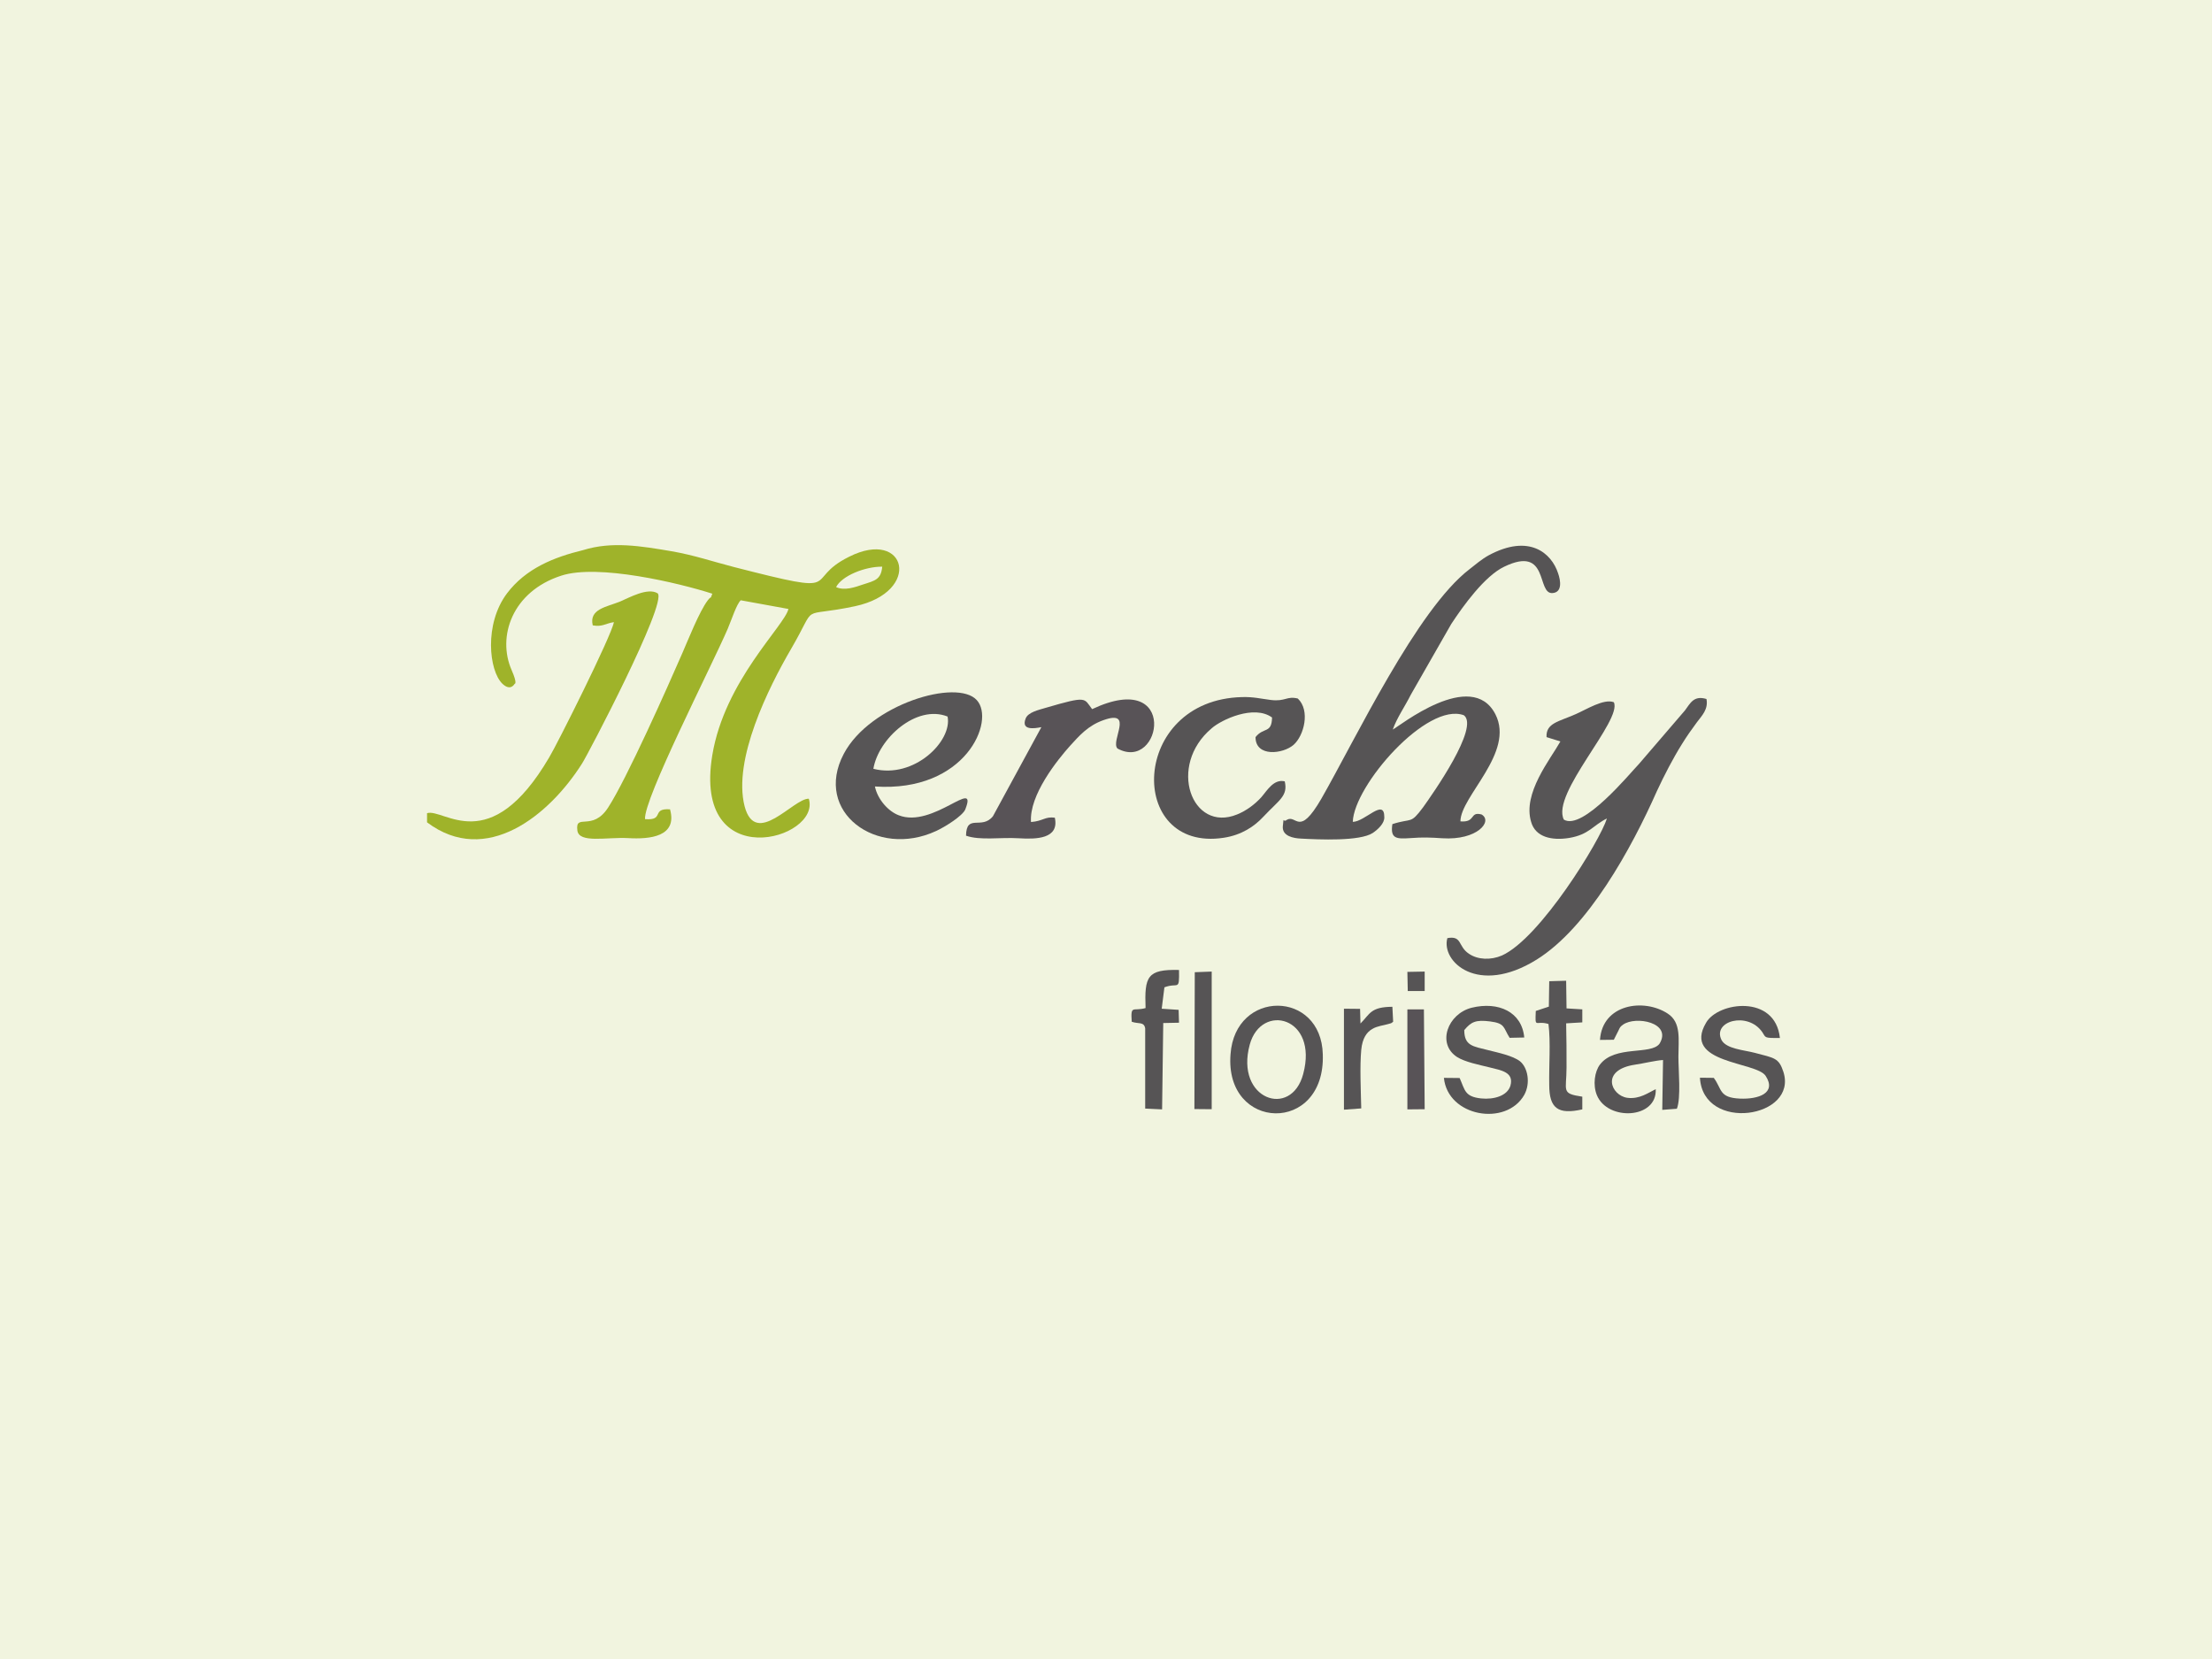 <?xml version="1.0" encoding="utf-8"?>
<!-- Generator: Adobe Illustrator 14.0.0, SVG Export Plug-In . SVG Version: 6.00 Build 43363)  -->
<!DOCTYPE svg PUBLIC "-//W3C//DTD SVG 1.1//EN" "http://www.w3.org/Graphics/SVG/1.1/DTD/svg11.dtd">
<svg version="1.1" id="Capa_1" xmlns="http://www.w3.org/2000/svg" xmlns:xlink="http://www.w3.org/1999/xlink" x="0px" y="0px"
	 width="720px" height="540px" viewBox="0 0 720 540" enable-background="new 0 0 720 540" xml:space="preserve">
<rect x="0" y="0" width="720" height="540" fill="#808080" stroke="none"/>
<g id="Capa_x0020_1">
	<g id="_2012612135456">
		<rect x="0" y="0.001" fill="#F1F4DF" width="719.998" height="540"/>
	</g>
</g>
<g id="Capa_x0020_1_1_">
	<path fill="#9FB32A" d="M272.145,191.097c1.877-3.664,9.385-6.7,15.017-6.647c-0.375,4.188-2.378,4.553-6.13,5.757
		C278.277,191.148,274.897,192.353,272.145,191.097z M189.806,179.059c-9.512,2.303-18.646,5.966-24.778,14.079
		c-7.507,9.998-5.882,25.176-1.5,29.416c2.752,2.617,4.004-0.053,4.004,0c0,0.052,1,0.104-1.001-4.449
		c-4.755-10.835,0.124-25.543,16.142-30.726c12.014-3.926,38.417,2.409,49.18,5.863c-0.877,2.354,0,0.262-1.502,2.198
		c-2.754,3.665-6.382,12.876-8.259,17.168c-4.756,10.939-18.146,41.035-24.152,50.248c-5.13,7.955-10.762,1.675-10.011,7.431
		c0.501,4.294,9.511,2.147,16.518,2.513c7.009,0.42,16.144-0.419,13.642-9.369c-6.259-0.418-1.627,3.716-8.135,3.192
		c-0.5-6.489,21.398-49.2,26.904-61.918c1.252-2.931,2.879-8.061,4.254-9.316l15.518,2.827
		c-1.251,5.495-20.772,23.343-24.776,47.577c-6.509,39.309,35.539,27.479,31.408,14.185c-5.005-0.157-17.269,16.121-20.897,2.46
		c-3.879-15.179,7.758-38.575,15.142-51.242c9.008-15.441,2-9.893,20.772-13.87c22.025-4.71,16.768-25.491-1.878-16.121
		c-15.766,7.798,0.25,13.032-37.54,3.35c-6.883-1.78-13.016-3.874-20.273-5.13C208.702,177.75,199.192,176.126,189.806,179.059z"/>
	<path fill="#565455" d="M484.501,180.786c-2.253,1.256-4.255,2.984-6.132,4.449c-17.143,13.085-37.166,55.376-48.303,74.794
		c-7.382,12.719-8.01,4.868-11.261,6.857c-1.252,1.046-0.878-1.623-1.252,2.094c-0.251,3.193,3.503,3.872,5.88,3.978
		c5.882,0.313,19.146,0.941,23.401-1.833c1.627-1.099,3.879-3.141,3.754-5.181c0-6.282-6.257,1.518-10.261,1.57
		c0.376-11.829,24.15-39.15,36.163-34.702c5.132,3.873-10.01,25.385-13.263,29.939c-4.256,5.704-3.504,3.401-10.012,5.495
		c-0.751,4.815,1.377,4.867,5.882,4.553c4.13-0.313,6.383-0.209,10.387,0.052c11.387,0.733,16.518-5.547,12.763-7.746
		c-4.004-1.047-1.751,2.669-6.882,2.251c0-8.166,17.77-22.35,11.387-34.859c-7.757-15.126-31.534,4.083-33.411,4.973
		c1.376-3.874,3.881-7.38,5.881-11.358l13.141-22.977c3.879-5.915,10.886-15.651,17.269-18.686
		c14.767-7.119,10.385,9.107,15.767,8.585c3.129-0.263,2.627-3.979,1.752-6.439C505.025,180.052,497.766,173.615,484.501,180.786z"
		/>
	<path fill="#575556" d="M471.111,305.357c-2.125,7.588,9.887,18.895,29.032,7.013c16.769-10.416,30.909-36.221,39.167-54.854
		c2.38-5.128,5.257-10.677,8.135-15.283c1.751-2.827,3.003-4.554,4.881-7.119c1.752-2.303,3.754-4.292,3.129-7.59
		c-4.129-1.255-5.257,1.361-7.008,3.717l-15.016,17.48c-2.754,2.827-18.271,21.826-24.402,18.058
		c-4.255-8.427,19.146-32.399,16.268-38.208c-3.255-1.256-9.01,2.408-12.389,3.874c-5.506,2.46-9.761,2.879-9.511,7.484l4.504,1.413
		c-3.252,5.81-12.387,16.906-9.509,26.224c1.375,4.868,6.633,6.124,12.388,5.181c6.508-1.1,7.76-4.136,12.263-6.333
		c-2.126,7.012-21.648,38.943-34.161,44.594c-3.629,1.569-7.884,1.413-10.763-0.575C474.49,308.026,475.992,304.465,471.111,305.357
		z"/>
	<path fill="#575556" d="M284.282,250.241c1.627-9.839,14.016-21.041,24.153-17.009C310.06,241.187,297.548,253.644,284.282,250.241
		z M284.783,255.998c29.533,1.989,39.293-21.459,33.161-28.105c-6.382-7.119-34.787,1.36-43.296,17.48
		c-10.011,18.948,10.761,34.075,30.032,25.125c2.877-1.309,8.634-4.921,9.509-7.014c4.256-10.781-10.511,6.281-21.648,1.884
		C289.164,264.112,285.659,260.238,284.783,255.998z"/>
	<path fill="#9FB32A" d="M139.001,264.688v2.982c19.271,14.499,39.793-2.303,50.43-19.105c1.751-2.617,27.779-52.235,24.651-55.428
		c-3.253-2.041-9.384,1.466-12.263,2.669c-4.38,1.78-10.137,2.408-8.886,7.747c3.129,0.576,4.131-0.628,6.883-1.047
		c-0.75,4.449-18.644,40.092-21.022,43.966C159.399,279.605,144.507,262.96,139.001,264.688z"/>
	<path fill="#565455" d="M418.18,254.323c-3.629-0.836-5.757,3.036-7.633,5.182c-2.003,2.198-4.757,4.344-7.885,5.601
		c-14.767,6.019-22.775-15.859-8.258-28.055c3.127-2.773,13.764-7.798,19.646-3.506c-0.126,5.339-2.754,3.036-5.381,6.385
		c0,6.543,8.885,5.547,12.388,2.512c3.38-2.982,5.507-11.148,1.377-15.074c-3.628-0.89-4.004,1.047-8.759,0.471
		c-3.379-0.418-5.632-1.046-9.386-0.942c-36.54,0.89-37.666,50.614-6.007,45.797c5.88-0.891,10.01-3.714,12.889-6.804
		C416.303,260.395,419.305,259.139,418.18,254.323z"/>
	<path fill="#585357" d="M335.59,267.567c-0.627-8.794,8.633-20.257,12.762-24.862c2.879-3.141,5.757-6.543,10.886-8.323
		c10.013-3.559,2.128,6.91,4.507,9.264c14.391,7.852,20.146-26.222-8.261-12.823c-2.752-3.558-1.375-4.448-15.141-0.419
		c-2.251,0.682-5.756,1.415-6.508,3.506c-1.5,3.874,2.754,3.247,5.131,2.774l-15.766,28.997c-3.63,4.554-8.634-0.993-8.76,6.334
		c4.63,1.622,11.137,0.471,17.144,0.836c5.755,0.368,13.264,0.21,11.762-6.699C340.094,265.734,339.593,267.252,335.59,267.567z"/>
	<path fill="#565455" d="M538.936,354.504c-2.379,1.151-5.255,3.35-9.261,2.827c-5.256-0.732-8.884-9.056,2.504-10.782
		c2.878-0.419,6.632-1.361,9.134-1.519l-0.251,16.228l4.757-0.368c1.377-3.507,0.499-12.458,0.499-16.958
		c0-5.496,1.002-11.149-3.503-14.028c-7.758-5.076-21.272-3.088-22.023,8.584l4.505-0.052l1.502-2.984
		c0.499-1.046,0.499-1.203,1.5-1.937c4.13-2.93,16.019-0.681,11.89,6.178c-2.753,3.82-14.518,0.418-19.396,6.803
		c-1.753,2.306-2.377,6.647-1.002,9.997C523.293,364.973,539.435,364.238,538.936,354.504z"/>
	<path fill="#565455" d="M424.187,349.585c-3.879,14.653-22.275,8.269-17.394-9.578C410.547,326.292,429.191,330.95,424.187,349.585
		z M430.568,343.197c-0.501-20.987-28.531-21.249-30.032-0.052C398.532,368.271,431.443,369.317,430.568,343.197z"/>
	<path fill="#565455" d="M496.138,356.389c2.128-3.873,1.127-8.897-1.375-10.939c-2.379-1.833-7.009-2.775-10.512-3.664
		c-4.756-1.205-7.635-1.361-7.635-6.489c2.253-2.723,3.756-3.404,8.386-2.827c5.005,0.627,4.254,1.988,6.382,5.338l4.754-0.104
		c-0.749-8.322-8.384-11.829-17.142-9.684c-7.76,1.988-11.388,11.673-4.757,16.016c2.629,1.675,7.259,2.565,10.638,3.404
		c3.628,0.94,8.008,1.465,6.756,5.965c-1,3.298-5.381,4.554-9.51,4.136c-5.382-0.576-5.255-2.669-7.008-6.647l-5.13-0.052
		C471.237,363.507,490.256,366.752,496.138,356.389z"/>
	<path fill="#565455" d="M580.48,348.853c-1.501-4.556-2.878-4.449-9.386-6.179c-3.377-0.889-9.259-1.255-10.761-4.187
		c-3.004-6.124,8.51-9.37,13.265-2.564c1.25,1.832,0.375,1.988,5.757,1.937c-1.502-14.288-20.147-11.777-24.025-4.973
		c-7.885,13.347,16.393,12.614,19.395,17.325c3.629,5.602-2.378,7.642-8.384,7.38c-6.882-0.314-5.756-3.036-8.509-6.751
		l-4.506-0.052C554.326,368.688,585.36,363.977,580.48,348.853z"/>
	<path fill="#565455" d="M379.013,321.371c4.505-1.727,4.879,1.52,4.753-5.651c-10.385-0.263-11.261,2.146-10.887,12.403
		c-4.13,1.152-4.879-1.202-4.504,4.45c2.127,0.786,4.004-0.104,4.38,2.146v26.118l5.505,0.263l0.375-28.107l5.131-0.105
		l-0.125-4.187l-5.505-0.367L379.013,321.371z"/>
	<path fill="#575556" d="M499.892,329.065c-0.249,6.021-0.125,2.933,4.131,4.242c0.751,5.86,0.124,13.66,0.249,19.835
		c0,7.642,2.879,9.735,10.763,7.957v-4.136c-7.009-1.047-5.131-1.778-5.131-9.524c0-4.766,0-9.477-0.125-14.344l5.256-0.313v-4.24
		l-5.131-0.313l-0.125-9.003l-5.507,0.157l-0.125,8.27L499.892,329.065z"/>
	<polygon fill="#565455" points="388.774,360.994 394.405,361.046 394.405,316.243 388.897,316.453 	"/>
	<path fill="#565455" d="M443.081,360.784c-0.126-5.653-0.501-13.713,0-19.051c0.751-7.799,5.882-7.538,8.636-8.374
		c1.5-0.473,0.749-0.052,1.751-0.786l-0.251-4.868c-7.132,0.053-7.257,2.303-10.387,5.444l-0.125-4.765l-5.255-0.052v32.87
		L443.081,360.784z"/>
	<polygon fill="#585357" points="458.098,361.1 463.73,361.046 463.479,328.542 458.098,328.542 	"/>
	<polygon fill="#565455" points="458.223,322.577 463.73,322.577 463.73,316.243 458.098,316.347 	"/>
</g>
</svg>
